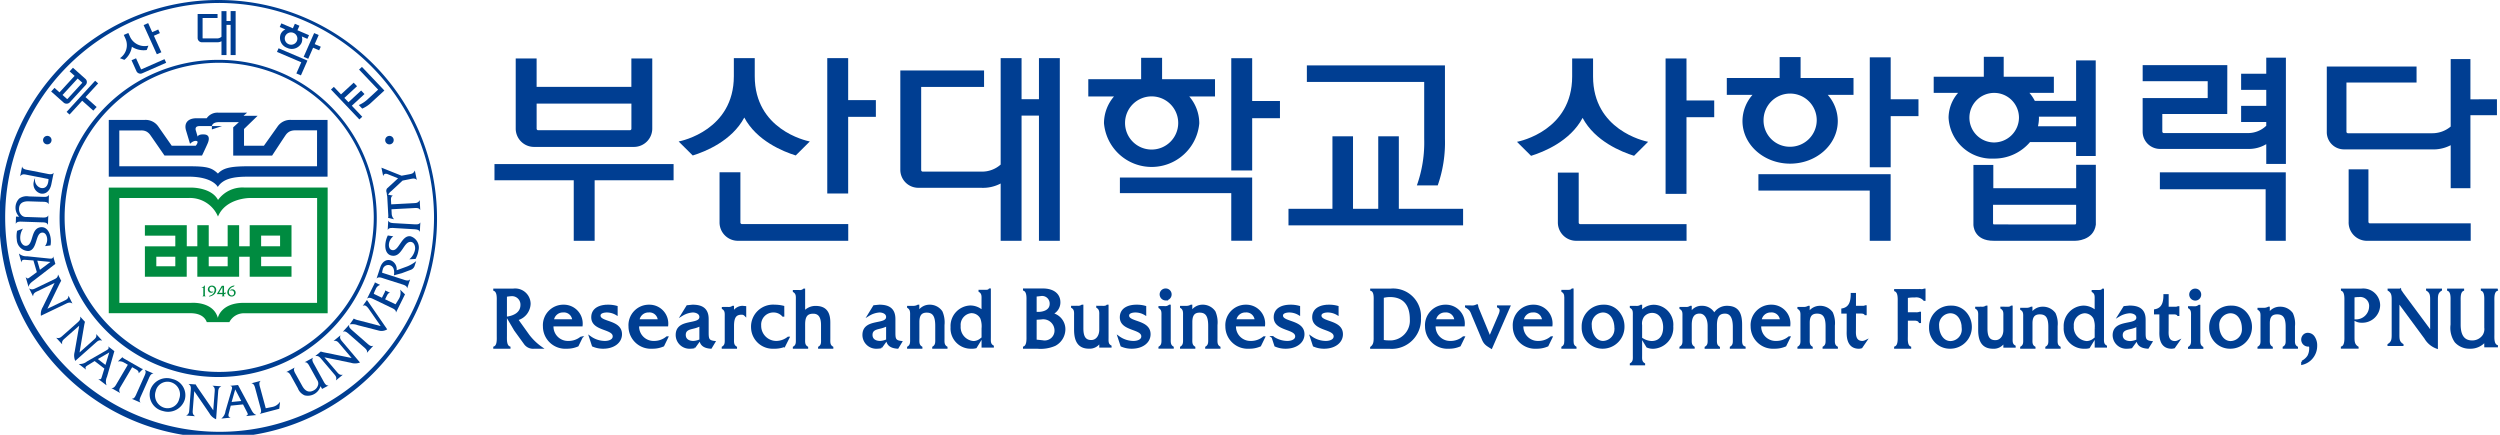 <svg xmlns="http://www.w3.org/2000/svg" width="298.998" height="52" viewBox="0 0 298.998 52">
  <g id="벡터_고급_개체" data-name="벡터 고급 개체" transform="translate(-146.181 -554.092)">
    <g id="가로형">
      <g id="_가로_영문" data-name="(가로)영문">
        <g id="그룹_4340" data-name="그룹 4340">
          <path id="패스_4784" data-name="패스 4784" d="M443.413,594.829a2.246,2.246,0,0,1-1.843.844,2.207,2.207,0,0,1-1.7-.72,2.888,2.888,0,0,1-.48-2.028v-2.747c0-.463.066-1.214-.414-1.41v-.031h1.787v.031c-.47.2-.413.947-.413,1.41v2.747c0,1.369.527,2.007,1.5,2.007a1.616,1.616,0,0,0,1.374-.72,1.459,1.459,0,0,0,.2-.937v-3.1c0-.463.057-1.214-.414-1.41v-.031h1.788l.009.031c-.48.2-.424.947-.424,1.42v3.88c0,.463-.056,1.214.424,1.409v.031h-1.383Z" fill="#003e92" stroke="#003e92" stroke-miterlimit="10" stroke-width="0.25"/>
          <path id="패스_4785" data-name="패스 4785" d="M433.024,594.045c0,.562-.009.965.49,1.276v.03h-1.665v-.03c.5-.311.5-.714.5-1.276v-4.011c0-.563,0-.965-.489-1.267v-.03h1.373v.01a.652.652,0,0,0,.141.252l.132.2,3.443,4.644v-3.81c0-.563.009-.965-.489-1.267v-.03h1.655v.03c-.489.3-.489.7-.489,1.267v5.639a2.631,2.631,0,0,1-1.373-1.146l-3.227-4.373Z" fill="#003e92" stroke="#003e92" stroke-miterlimit="10" stroke-width="0.25"/>
          <path id="패스_4786" data-name="패스 4786" d="M428.566,588.737a1.9,1.9,0,0,1,2.154,1.845,2,2,0,0,1-2.069,1.982,1.425,1.425,0,0,1-.687-.148,1.69,1.69,0,0,0,1.684-1.623,1.193,1.193,0,0,0-1.336-1.3,3.415,3.415,0,0,0-.658.063v4.754c0,.591-.009,1.012.489,1.328v.032h-1.872v-.032c.48-.189.423-.969.423-1.444v-3.974c0-.474.057-1.243-.414-1.454v-.032Z" fill="#003e92" stroke="#003e92" stroke-miterlimit="10" stroke-width="0.25"/>
        </g>
        <g id="그룹_4341" data-name="그룹 4341">
          <path id="패스_4787" data-name="패스 4787" d="M421.525,597.6v-.253a1.886,1.886,0,0,0,.744-.666,1.981,1.981,0,0,0,.213-.991.369.369,0,0,0-.043-.217.277.277,0,0,0-.2-.051.713.713,0,0,1-.518-1.2.618.618,0,0,1,.465-.2.849.849,0,0,1,.724.4,1.739,1.739,0,0,1,.279,1.021,2.2,2.2,0,0,1-.462,1.375A2.133,2.133,0,0,1,421.525,597.6Z" fill="#003e92" stroke="#003e92" stroke-miterlimit="10" stroke-width="0.25"/>
        </g>
        <g id="그룹_4347" data-name="그룹 4347">
          <g id="그룹_4342" data-name="그룹 4342">
            <path id="패스_4788" data-name="패스 4788" d="M403.059,595.673c-.625-.04-1.25-.242-1.25-1.05v-1.595a3.935,3.935,0,0,1-.909.313c-.455.111-.966.222-.966.838s.53.828,1.032.828a2.334,2.334,0,0,0,.682-.142l-.559.758a2.734,2.734,0,0,1-.492.05,1.508,1.508,0,0,1-1.62-1.484c0-1.878,2.832-1.01,2.832-2.11,0-.485-.559-.646-.909-.646a2.81,2.81,0,0,0-1.288.4l.634-1.01.616-.061c1.023,0,1.8.314,1.809,1.535v1.514c0,.8.019,1.1.805,1.192Z" fill="#003e92" stroke="#003e92" stroke-miterlimit="10" stroke-width="0.25"/>
            <path id="패스_4789" data-name="패스 4789" d="M388.472,591.029a1.185,1.185,0,0,0,.635-.131h.028v.777a1.524,1.524,0,0,1,1.336-.777,1.719,1.719,0,0,1,1.439.7,2.885,2.885,0,0,1,.237,1.5v1.464c0,.465-.057.828.36,1.081v.03h-1.582v-.03c.417-.253.36-.626.36-1.081V593.2c0-1.081-.284-1.636-1.146-1.636s-1,.616-1,1.211v1.787c0,.465-.057.828.36,1.081v.03h-1.582v-.03c.417-.253.36-.626.36-1.091v-2.4c0-.464.057-.838-.36-1.09v-.03Z" fill="#003e92" stroke="#003e92" stroke-miterlimit="10" stroke-width="0.25"/>
            <path id="패스_4790" data-name="패스 4790" d="M416.857,591.029a1.185,1.185,0,0,0,.635-.131h.029v.777a1.521,1.521,0,0,1,1.335-.777,1.719,1.719,0,0,1,1.439.7,2.885,2.885,0,0,1,.237,1.5v1.464c0,.465-.057.828.36,1.081v.03H419.31v-.03c.417-.253.36-.626.36-1.081V593.2c0-1.081-.284-1.636-1.146-1.636s-1,.616-1,1.211v1.787c0,.465-.058.828.359,1.081v.03H416.3v-.03c.416-.253.359-.626.359-1.091v-2.4c0-.464.057-.838-.359-1.09v-.03Z" fill="#003e92" stroke="#003e92" stroke-miterlimit="10" stroke-width="0.25"/>
            <path id="패스_4791" data-name="패스 4791" d="M397.114,588.9c.217,0,.445,0,.549-.162h.028v5.694c0,.465-.056.838.36,1.08v.031h-1.222v-2.161a2.8,2.8,0,0,0-.151-1.221,1.324,1.324,0,0,0-1.222-.727,1.532,1.532,0,0,0-1.373,1.656,1.789,1.789,0,0,0,1.676,1.918,1.447,1.447,0,0,0,.815-.293l-.559.909a1.623,1.623,0,0,1-.493.05,2.3,2.3,0,0,1-2.4-2.443,2.324,2.324,0,0,1,2.245-2.464,2.154,2.154,0,0,1,1.458.586v-1.333c0-.464.057-.827-.359-1.09v-.03Z" fill="#003e92" stroke="#003e92" stroke-miterlimit="10" stroke-width="0.25"/>
            <path id="패스_4792" data-name="패스 4792" d="M386.03,590.9c.246,0,.539.04.71-.131h.028v3.674c0,.465-.057.838.36,1.071v.03h-1.222v-.656a1.408,1.408,0,0,1-1.364.787c-1.117,0-1.647-.676-1.647-2.1v-1.555c0-.464.056-.837-.36-1.09v-.03h.615a.893.893,0,0,0,.578-.131h.028V593.4c0,.928.247,1.5,1.071,1.5.625,0,1.079-.545,1.079-1.323v-1.555c0-.474.057-.837-.359-1.1v-.03Z" fill="#003e92" stroke="#003e92" stroke-miterlimit="10" stroke-width="0.25"/>
            <path id="패스_4793" data-name="패스 4793" d="M379.462,595.007c-.966,0-1.487-1-1.487-1.928a1.506,1.506,0,0,1,1.449-1.646c1.014,0,1.506.969,1.506,1.948A1.508,1.508,0,0,1,379.462,595.007Zm-.047.666a2.462,2.462,0,0,0,2.472-2.5,2.509,2.509,0,0,0-.777-1.807,2.2,2.2,0,0,0-1.582-.595,2.43,2.43,0,0,0-2.509,2.493A2.357,2.357,0,0,0,379.415,595.673Z" fill="#003e92" stroke="#003e92" stroke-miterlimit="10" stroke-width="0.25"/>
            <path id="패스_4794" data-name="패스 4794" d="M412.967,595.007c-.966,0-1.487-1-1.487-1.928a1.506,1.506,0,0,1,1.449-1.646c1.014,0,1.506.969,1.506,1.948A1.509,1.509,0,0,1,412.967,595.007Zm-.047.666a2.462,2.462,0,0,0,2.472-2.5,2.509,2.509,0,0,0-.777-1.807,2.2,2.2,0,0,0-1.582-.595,2.431,2.431,0,0,0-2.51,2.493A2.358,2.358,0,0,0,412.92,595.673Z" fill="#003e92" stroke="#003e92" stroke-miterlimit="10" stroke-width="0.25"/>
            <path id="패스_4795" data-name="패스 4795" d="M405.423,593.583c0,.384-.113,1.424.9,1.424a1.017,1.017,0,0,0,.379-.1l-.5.717a1.017,1.017,0,0,1-.3.05c-1.468,0-1.336-1.615-1.336-2.009v-2.1h-.644V591.2c.891-.162,1.127-.869,1.127-1.808h.379V590.9h.891a.691.691,0,0,0,.359-.061h.029v.919h-.029c-.151-.212-.435-.192-.681-.192h-.569Z" fill="#003e92" stroke="#003e92" stroke-miterlimit="10" stroke-width="0.25"/>
            <path id="패스_4796" data-name="패스 4796" d="M374.233,594.208c0,.471-.076,1.235.4,1.434v.031h-1.79v-.031c.483-.189.426-.963.426-1.434v-3.943c0-.482.057-1.245-.426-1.444v-.031h3.031a.882.882,0,0,0,.445-.053h.029v1.214h-.029a1.275,1.275,0,0,0-1.117-.408,4.819,4.819,0,0,0-.966.073v1.946h1.136a.859.859,0,0,0,.407-.063h.029v1.109h-.029c-.151-.314-.549-.293-.843-.293h-.7Z" fill="#003e92" stroke="#003e92" stroke-miterlimit="10" stroke-width="0.25"/>
            <path id="패스_4797" data-name="패스 4797" d="M408.569,590.843a.843.843,0,0,0,.616-.168h.029v3.846c0,.485-.057.874.36,1.138v.031h-1.583v-.031c.417-.264.36-.653.36-1.138V592c0-.484.057-.864-.36-1.127v-.032Zm.181-.922a.611.611,0,0,1-.616-.626.591.591,0,0,1,.616-.56.58.58,0,0,1,.568.588A.589.589,0,0,1,408.75,589.921Z" fill="#003e92" stroke="#003e92" stroke-miterlimit="10" stroke-width="0.25"/>
          </g>
          <g id="그룹_4343" data-name="그룹 4343">
            <path id="패스_4798" data-name="패스 4798" d="M368.025,593.537c0,.392-.114,1.455.9,1.455a1,1,0,0,0,.378-.1l-.5.732a.978.978,0,0,1-.3.052c-1.468,0-1.335-1.651-1.335-2.054v-2.146h-.644V591.1c.89-.165,1.127-.887,1.127-1.847h.379v1.538h.89a.687.687,0,0,0,.36-.062h.028v.939h-.028c-.151-.217-.436-.2-.682-.2h-.568Z" fill="#003e92" stroke="#003e92" stroke-miterlimit="10" stroke-width="0.25"/>
            <path id="패스_4799" data-name="패스 4799" d="M361.831,590.926a1.16,1.16,0,0,0,.635-.134h.028v.794a1.518,1.518,0,0,1,1.336-.794,1.705,1.705,0,0,1,1.439.712,3,3,0,0,1,.237,1.537v1.5c0,.474-.057.846.36,1.1v.031h-1.582v-.031c.417-.258.36-.64.36-1.1v-1.393c0-1.105-.284-1.672-1.146-1.672s-1,.629-1,1.238v1.827c0,.474-.057.846.36,1.1v.031h-1.582v-.031c.417-.258.36-.64.36-1.115v-2.456c0-.474.057-.856-.36-1.114v-.031Z" fill="#003e92" stroke="#003e92" stroke-miterlimit="10" stroke-width="0.25"/>
            <path id="패스_4800" data-name="패스 4800" d="M356.742,592.4a1.206,1.206,0,0,1,1.222-1.063,1.119,1.119,0,0,1,1.222,1.063Zm3.438.6a2.133,2.133,0,0,0-2.131-2.343,2.323,2.323,0,0,0-2.368,2.477,2.548,2.548,0,0,0,2.718,2.539,3.151,3.151,0,0,0,1.307-.258l.474-.97h-.028a2.37,2.37,0,0,1-1.554.547A1.849,1.849,0,0,1,356.7,593Z" fill="#003e92" stroke="#003e92" stroke-miterlimit="10" stroke-width="0.25"/>
            <path id="패스_4801" data-name="패스 4801" d="M347.772,590.926a.931.931,0,0,0,.588-.134h.028v.815a1.408,1.408,0,0,1,1.336-.815,1.58,1.58,0,0,1,1.478.9,1.715,1.715,0,0,1,1.515-.9c1.345,0,1.695.836,1.695,2.146v1.589c0,.444-.057.95.417,1.115v.031h-1.638v-.031c.416-.258.359-.64.359-1.115V593.2c0-1.052-.3-1.723-1.06-1.723-.853,0-1.09.588-1.09,1.558v1.5c0,.475-.056.857.36,1.115v.031h-1.582v-.031c.418-.258.36-.64.36-1.115V593.1c0-1.083-.492-1.63-1.079-1.63-.72,0-1.071.485-1.071,1.476v1.578c0,.475-.056.847.351,1.115v.031h-1.573v-.031c.417-.258.36-.64.36-1.115v-2.466c0-.475.057-.846-.36-1.1v-.031Z" fill="#003e92" stroke="#003e92" stroke-miterlimit="10" stroke-width="0.25"/>
            <path id="패스_4802" data-name="패스 4802" d="M341.86,590.8a.9.9,0,0,0,.568-.134h.029v.733a1.963,1.963,0,0,1,1.553-.733,2.253,2.253,0,0,1,2.169,2.456,2.378,2.378,0,0,1-2.283,2.559,1.771,1.771,0,0,1-.7-.134l-.512-.846a2.213,2.213,0,0,0,1.033.3c1,0,1.5-.732,1.5-1.764,0-.96-.473-1.848-1.449-1.848a1.365,1.365,0,0,0-1.051.5,1.54,1.54,0,0,0-.265,1.1v3.54c0,.474-.057.846.36,1.1v.031h-1.582v-.031c.417-.258.36-.63.36-1.1v-4.593c0-.474.057-.856-.36-1.1V590.8Z" fill="#003e92" stroke="#003e92" stroke-miterlimit="10" stroke-width="0.25"/>
            <path id="패스_4803" data-name="패스 4803" d="M337.918,594.992c-.966,0-1.487-1.022-1.487-1.971a1.527,1.527,0,0,1,1.449-1.682c1.013,0,1.506.99,1.506,1.992A1.529,1.529,0,0,1,337.918,594.992Zm-.048.681a2.489,2.489,0,0,0,2.472-2.559,2.589,2.589,0,0,0-.776-1.847,2.172,2.172,0,0,0-1.582-.609,2.457,2.457,0,0,0-2.51,2.549A2.384,2.384,0,0,0,337.87,595.673Z" fill="#003e92" stroke="#003e92" stroke-miterlimit="10" stroke-width="0.25"/>
            <path id="패스_4804" data-name="패스 4804" d="M333.621,588.883c.218,0,.465.01.607-.166h.028v5.81c0,.475-.066.857.35,1.115v.031h-1.562v-.031c.407-.258.35-.64.35-1.115v-4.5c0-.475.057-.857-.35-1.115v-.03Z" fill="#003e92" stroke="#003e92" stroke-miterlimit="10" stroke-width="0.25"/>
            <path id="패스_4805" data-name="패스 4805" d="M328.294,592.4a1.2,1.2,0,0,1,1.222-1.063,1.118,1.118,0,0,1,1.221,1.063Zm3.438.6a2.133,2.133,0,0,0-2.131-2.343,2.323,2.323,0,0,0-2.368,2.477,2.548,2.548,0,0,0,2.718,2.539,3.151,3.151,0,0,0,1.307-.258l.474-.97H331.7a2.367,2.367,0,0,1-1.553.547A1.849,1.849,0,0,1,328.256,593Z" fill="#003e92" stroke="#003e92" stroke-miterlimit="10" stroke-width="0.25"/>
            <path id="패스_4806" data-name="패스 4806" d="M322.03,590.74a1.267,1.267,0,0,0,.777-.124h.028a1.928,1.928,0,0,0,.152.516l1.373,3.333,1.09-2.548c.189-.434.4-.919-.105-1.146v-.031h1.345l-2.15,4.933c-.54-.341-.786-.464-1.032-1.074l-1.146-2.724c-.228-.557-.256-.764-.843-1.1v-.031Z" fill="#003e92" stroke="#003e92" stroke-miterlimit="10" stroke-width="0.25"/>
            <path id="패스_4807" data-name="패스 4807" d="M317.8,592.4a1.2,1.2,0,0,1,1.221-1.063,1.119,1.119,0,0,1,1.222,1.063Zm3.438.6a2.134,2.134,0,0,0-2.131-2.343,2.323,2.323,0,0,0-2.368,2.477,2.548,2.548,0,0,0,2.718,2.539,3.151,3.151,0,0,0,1.307-.258l.474-.97H321.2a2.367,2.367,0,0,1-1.553.547A1.849,1.849,0,0,1,317.758,593Z" fill="#003e92" stroke="#003e92" stroke-miterlimit="10" stroke-width="0.25"/>
            <path id="패스_4808" data-name="패스 4808" d="M311.558,589.611a3.376,3.376,0,0,1,.853-.117c1.581,0,2.51.93,2.51,2.78a2.486,2.486,0,0,1-2.671,2.652,3.011,3.011,0,0,1-.692-.074Zm-.966,4.555c0,.623.057,1.13-.417,1.49v.031h2.273a3.377,3.377,0,0,0,3.552-3.54,3.212,3.212,0,0,0-3.5-3.413h-2.321v.031c.483.159.417.93.417,1.416Z" fill="#003e92" stroke="#003e92" stroke-miterlimit="10" stroke-width="0.25"/>
          </g>
          <g id="그룹_4344" data-name="그룹 4344">
            <path id="패스_4809" data-name="패스 4809" d="M306.15,591.669a2.3,2.3,0,0,0-1.165-.33c-.312,0-.881.082-.881.495,0,.919,2.567.588,2.567,2.229,0,.96-.9,1.61-2.121,1.61a2.986,2.986,0,0,1-1.232-.248l-.331-1.011a3.027,3.027,0,0,0,1.781.578c.388,0,1.041-.145,1.041-.671,0-1.042-2.566-.712-2.566-2.281,0-1.093,1.042-1.382,1.856-1.382a3.607,3.607,0,0,1,1.051.134Z" fill="#003e92" stroke="#003e92" stroke-miterlimit="10" stroke-width="0.25"/>
            <path id="패스_4810" data-name="패스 4810" d="M301.549,591.669a2.3,2.3,0,0,0-1.165-.33c-.313,0-.881.082-.881.495,0,.919,2.567.588,2.567,2.229,0,.96-.9,1.61-2.122,1.61a2.985,2.985,0,0,1-1.231-.248l-.331-1.011a3.026,3.026,0,0,0,1.78.578c.389,0,1.042-.145,1.042-.671,0-1.042-2.567-.712-2.567-2.281,0-1.093,1.042-1.382,1.857-1.382a3.607,3.607,0,0,1,1.051.134Z" fill="#003e92" stroke="#003e92" stroke-miterlimit="10" stroke-width="0.25"/>
            <path id="패스_4811" data-name="패스 4811" d="M293.919,592.4a1.206,1.206,0,0,1,1.222-1.063,1.119,1.119,0,0,1,1.222,1.063Zm3.438.6a2.133,2.133,0,0,0-2.131-2.343,2.323,2.323,0,0,0-2.368,2.477,2.548,2.548,0,0,0,2.718,2.539,3.151,3.151,0,0,0,1.307-.258l.474-.97h-.028a2.37,2.37,0,0,1-1.554.547A1.849,1.849,0,0,1,293.881,593Z" fill="#003e92" stroke="#003e92" stroke-miterlimit="10" stroke-width="0.25"/>
            <path id="패스_4812" data-name="패스 4812" d="M287.992,590.795a1.129,1.129,0,0,0,.634-.138h.029v.817a1.51,1.51,0,0,1,1.335-.817,1.692,1.692,0,0,1,1.44.732,3.166,3.166,0,0,1,.236,1.58v1.538c0,.487-.056.869.36,1.134v.032h-1.581v-.032c.416-.265.36-.657.36-1.134v-1.432c0-1.134-.284-1.718-1.147-1.718s-1,.647-1,1.273v1.877c0,.487-.057.869.359,1.134v.032h-1.581v-.032c.416-.265.36-.657.36-1.145v-2.524c0-.487.056-.88-.36-1.145v-.032Z" fill="#003e92" stroke="#003e92" stroke-miterlimit="10" stroke-width="0.25"/>
            <path id="패스_4813" data-name="패스 4813" d="M285.433,590.826a.839.839,0,0,0,.616-.169h.028V594.5c0,.485-.056.875.361,1.138v.032h-1.583v-.032c.417-.263.36-.653.36-1.138v-2.518c0-.485.057-.864-.36-1.127v-.032Zm.181-.922a.611.611,0,0,1-.616-.627.591.591,0,0,1,.616-.56.582.582,0,0,1,.568.589A.59.59,0,0,1,285.614,589.9Z" fill="#003e92" stroke="#003e92" stroke-miterlimit="10" stroke-width="0.25"/>
            <path id="패스_4814" data-name="패스 4814" d="M283.144,591.669a2.291,2.291,0,0,0-1.165-.33c-.313,0-.881.082-.881.495,0,.918,2.567.588,2.567,2.229,0,.96-.9,1.61-2.122,1.61a2.985,2.985,0,0,1-1.231-.248l-.332-1.011a3.029,3.029,0,0,0,1.781.578c.388,0,1.042-.145,1.042-.671,0-1.042-2.567-.712-2.567-2.281,0-1.093,1.042-1.383,1.857-1.383a3.608,3.608,0,0,1,1.051.135Z" fill="#003e92" stroke="#003e92" stroke-miterlimit="10" stroke-width="0.25"/>
            <path id="패스_4815" data-name="패스 4815" d="M277.9,590.792c.246,0,.54.041.71-.135h.029v3.757c0,.475-.057.857.36,1.094v.031h-1.222v-.671a1.4,1.4,0,0,1-1.364.8c-1.118,0-1.648-.691-1.648-2.146v-1.59c0-.475.057-.856-.36-1.114v-.031h.616a.875.875,0,0,0,.578-.135h.028v2.694c0,.95.246,1.538,1.07,1.538.625,0,1.08-.558,1.08-1.352v-1.59c0-.485.057-.856-.36-1.124v-.031Z" fill="#003e92" stroke="#003e92" stroke-miterlimit="10" stroke-width="0.25"/>
            <path id="패스_4816" data-name="패스 4816" d="M270.038,594.827v-2.611l.663-.042a1.473,1.473,0,0,1,1.723,1.416,1.3,1.3,0,0,1-1.562,1.321Zm-.966-.645c0,.486.056,1.257-.417,1.458v.032h1.563a4.3,4.3,0,0,0,2.121-.328,2.134,2.134,0,0,0,1.137-1.849,1.872,1.872,0,0,0-1.544-1.871,1.462,1.462,0,0,0,.947-1.374c0-.941-.729-1.533-1.98-1.533h-2.244v.032c.483.2.417.972.417,1.448Zm.966-2.664v-2.071l.634-.074a1.031,1.031,0,0,1,1.175,1.046c0,.867-.881,1.1-1.5,1.1Z" fill="#003e92" stroke="#003e92" stroke-miterlimit="10" stroke-width="0.25"/>
          </g>
          <g id="그룹_4345" data-name="그룹 4345">
            <path id="패스_4817" data-name="패스 4817" d="M263.984,588.879c.218,0,.445,0,.549-.162h.029v5.711c0,.465-.057.84.36,1.083v.03H263.7v-2.166a2.824,2.824,0,0,0-.151-1.226,1.325,1.325,0,0,0-1.222-.728,1.535,1.535,0,0,0-1.374,1.66,1.792,1.792,0,0,0,1.677,1.924,1.435,1.435,0,0,0,.814-.294l-.558.911a1.593,1.593,0,0,1-.493.051,2.3,2.3,0,0,1-2.4-2.45,2.327,2.327,0,0,1,2.245-2.471,2.149,2.149,0,0,1,1.458.588V590c0-.466.057-.83-.36-1.093v-.031Z" fill="#003e92" stroke="#003e92" stroke-miterlimit="10" stroke-width="0.25"/>
            <path id="패스_4818" data-name="패스 4818" d="M255.343,590.795a1.129,1.129,0,0,0,.634-.138h.029v.817a1.51,1.51,0,0,1,1.335-.817,1.692,1.692,0,0,1,1.44.732,3.167,3.167,0,0,1,.237,1.58v1.538c0,.487-.057.869.359,1.134v.032H257.8v-.032c.416-.265.36-.657.36-1.134v-1.432c0-1.134-.284-1.718-1.146-1.718s-1,.647-1,1.273v1.877c0,.487-.057.869.36,1.134v.032h-1.582v-.032c.416-.265.36-.657.36-1.145v-2.524c0-.487.056-.88-.36-1.145v-.032Z" fill="#003e92" stroke="#003e92" stroke-miterlimit="10" stroke-width="0.25"/>
            <path id="패스_4819" data-name="패스 4819" d="M253.535,595.673c-.625-.041-1.251-.248-1.251-1.073v-1.631a3.8,3.8,0,0,1-.909.32c-.454.114-.966.227-.966.857s.531.846,1.033.846a2.289,2.289,0,0,0,.682-.145l-.559.774a2.662,2.662,0,0,1-.493.052,1.523,1.523,0,0,1-1.62-1.517c0-1.92,2.832-1.032,2.832-2.157,0-.495-.558-.66-.909-.66a2.774,2.774,0,0,0-1.288.412l.635-1.032.615-.062c1.023,0,1.8.321,1.81,1.569v1.548c0,.815.018,1.125.8,1.218Z" fill="#003e92" stroke="#003e92" stroke-miterlimit="10" stroke-width="0.25"/>
          </g>
          <g id="그룹_4346" data-name="그룹 4346">
            <path id="패스_4820" data-name="패스 4820" d="M241.744,588.9a.7.7,0,0,0,.578-.164h.028v2.718a1.736,1.736,0,0,1,1.393-.649c1.307,0,1.619.855,1.619,1.853v1.874c0,.474-.057.855.36,1.112v.031H244.15v-.031c.416-.257.35-.638.35-1.112v-1.565c0-.834-.246-1.482-1.061-1.482-.833,0-1.089.5-1.089,1.42v1.627c0,.474-.056.855.361,1.112v.031h-1.583v-.031c.418-.257.36-.638.36-1.112v-4.489c0-.473.058-.854-.36-1.112V588.9Z" fill="#003e92" stroke="#003e92" stroke-miterlimit="10" stroke-width="0.25"/>
            <path id="패스_4821" data-name="패스 4821" d="M239.859,591.844h-.028a1.5,1.5,0,0,0-1.156-.505,1.576,1.576,0,0,0-1.582,1.682,1.932,1.932,0,0,0,1.97,1.971,2.311,2.311,0,0,0,1.383-.506h.029l-.493.981a3.255,3.255,0,0,1-1.25.206,2.464,2.464,0,0,1-2.6-2.384,2.511,2.511,0,0,1,2.7-2.632,4.25,4.25,0,0,1,1.023.125Z" fill="#003e92" stroke="#003e92" stroke-miterlimit="10" stroke-width="0.25"/>
            <path id="패스_4822" data-name="패스 4822" d="M233.239,590.926a.866.866,0,0,0,.578-.134h.028v.784a1.266,1.266,0,0,1,1.118-.784l.341.03v.95a.559.559,0,0,0-.436-.165c-.72,0-1.023.412-1.023,1.476v1.444c0,.475-.057.857.36,1.115v.031h-1.582v-.031c.417-.258.36-.64.36-1.115v-2.466c0-.475.057-.846-.35-1.1v-.031Z" fill="#003e92" stroke="#003e92" stroke-miterlimit="10" stroke-width="0.25"/>
            <path id="패스_4823" data-name="패스 4823" d="M231.2,595.673c-.625-.041-1.25-.248-1.25-1.073v-1.631a3.83,3.83,0,0,1-.909.32c-.455.114-.967.227-.967.857s.531.846,1.033.846a2.282,2.282,0,0,0,.682-.145l-.559.774a2.652,2.652,0,0,1-.492.052,1.522,1.522,0,0,1-1.62-1.517c0-1.92,2.832-1.032,2.832-2.157,0-.495-.559-.66-.909-.66a2.781,2.781,0,0,0-1.289.412l.635-1.032.616-.062c1.023,0,1.8.321,1.809,1.569v1.548c0,.815.019,1.125.8,1.218Z" fill="#003e92" stroke="#003e92" stroke-miterlimit="10" stroke-width="0.25"/>
            <path id="패스_4824" data-name="패스 4824" d="M222.535,592.4a1.206,1.206,0,0,1,1.222-1.063,1.119,1.119,0,0,1,1.222,1.063Zm3.438.6a2.133,2.133,0,0,0-2.131-2.343,2.323,2.323,0,0,0-2.368,2.477,2.548,2.548,0,0,0,2.719,2.539,3.155,3.155,0,0,0,1.307-.258l.473-.97h-.028a2.369,2.369,0,0,1-1.553.547A1.849,1.849,0,0,1,222.5,593Z" fill="#003e92" stroke="#003e92" stroke-miterlimit="10" stroke-width="0.25"/>
            <path id="패스_4825" data-name="패스 4825" d="M219.926,591.669a2.3,2.3,0,0,0-1.165-.33c-.312,0-.881.082-.881.495,0,.919,2.567.588,2.567,2.229,0,.96-.9,1.61-2.122,1.61a2.985,2.985,0,0,1-1.231-.248l-.331-1.011a3.026,3.026,0,0,0,1.78.578c.389,0,1.042-.145,1.042-.671,0-1.042-2.566-.712-2.566-2.281,0-1.093,1.041-1.382,1.856-1.382a3.607,3.607,0,0,1,1.051.134Z" fill="#003e92" stroke="#003e92" stroke-miterlimit="10" stroke-width="0.25"/>
            <path id="패스_4826" data-name="패스 4826" d="M212.3,592.4a1.206,1.206,0,0,1,1.222-1.063,1.119,1.119,0,0,1,1.222,1.063Zm3.438.6a2.133,2.133,0,0,0-2.131-2.343,2.323,2.323,0,0,0-2.368,2.477,2.548,2.548,0,0,0,2.719,2.539,3.155,3.155,0,0,0,1.307-.258l.473-.97h-.028a2.369,2.369,0,0,1-1.553.547,1.849,1.849,0,0,1-1.9-1.992Z" fill="#003e92" stroke="#003e92" stroke-miterlimit="10" stroke-width="0.25"/>
            <path id="패스_4827" data-name="패스 4827" d="M207.557,588.734a1.723,1.723,0,0,1,1.961,1.7,1.994,1.994,0,0,1-1.506,1.857l1.364,1.909a6.921,6.921,0,0,0,1.534,1.476h-.871a1.194,1.194,0,0,1-1.1-.527l-1.155-1.593-.872-1.487c.758-.126,1.639-.517,1.639-1.508a1.133,1.133,0,0,0-1.222-1.17,4.308,4.308,0,0,0-.644.084V594.2c0,.485-.057,1.255.426,1.444v.032H205.3v-.032c.483-.189.417-.97.417-1.444v-3.976c0-.485.066-1.255-.417-1.456v-.031Z" fill="#003e92" stroke="#003e92" stroke-miterlimit="10" stroke-width="0.25"/>
          </g>
        </g>
      </g>
      <g id="_가로_산학협력단" data-name="(가로)산학협력단">
        <g id="그룹_4349" data-name="그룹 4349">
          <g id="그룹_4348" data-name="그룹 4348">
            <path id="패스_4828" data-name="패스 4828" d="M441.641,565.969v-4.813h-2.359v8.071a3.4,3.4,0,0,1-2.22.8H426.989a.18.18,0,0,1-.175-.181v-5.886H435.2V562.05H424.463v7.857a2.057,2.057,0,0,0,2.072,2.051h10.471a4.5,4.5,0,0,0,2.276-.5V576.6h2.359v-8.729h3.172v-1.905Z" fill="#003e92"/>
          </g>
          <path id="패스_4829" data-name="패스 4829" d="M429.443,580.612l0-6.265h-2.366l0,6.264a2.19,2.19,0,0,0,2.088,2.279h12.511v-2.084H429.619A.186.186,0,0,1,429.443,580.612Z" fill="#003e92"/>
        </g>
        <g id="그룹_4350" data-name="그룹 4350">
          <path id="패스_4830" data-name="패스 4830" d="M417.223,560.99v1.918h-3.006v1.931h3.006v1.912h-3.006v1.931h3.006v.449a3.127,3.127,0,0,1-2.184.875H404.966a.182.182,0,0,1-.175-.183v-2.1h7.767l.008-5.844H402.443V563.8h7.777v2.017h-7.78v4.006a2.071,2.071,0,0,0,2.073,2.079h10.47a4.015,4.015,0,0,0,2.24-.571V573.7h2.349V560.99Z" fill="#003e92"/>
          <path id="패스_4831" data-name="패스 4831" d="M419.559,574.7H404.5v2.025h12.65v6.165h2.408Z" fill="#003e92"/>
        </g>
        <g id="그룹_4351" data-name="그룹 4351">
          <path id="패스_4832" data-name="패스 4832" d="M384.67,582.89h9.71s2.182.029,2.462-1.922V573.8h-2.353l0,2.8H384.58v-2.786H382.2l0,7.152S382.177,582.921,384.67,582.89Zm9.69-1.952-9.693-.005c-.137.016-.12-.158-.12-.158v-2.186h9.937v2.169C394.488,580.952,394.36,580.938,394.36,580.938Z" fill="#003e92"/>
          <path id="패스_4833" data-name="패스 4833" d="M394.481,561.318v4.839h-4.938a4.809,4.809,0,0,0-.643-.956h2.922v-1.93h-6v-2.386h-2.378v2.386h-5.994v1.93h2.917a4.553,4.553,0,0,0-1.138,2.984,5.16,5.16,0,0,0,5.406,4.874,5.6,5.6,0,0,0,4.335-1.974h5.512v1.663h2.346v-11.43Zm-9.847,9.812a2.964,2.964,0,1,1,3.014-2.963A2.99,2.99,0,0,1,384.634,571.13Zm9.847-1.933H389.92a4.449,4.449,0,0,0,.118-1.012c0-.047-.007-.094-.008-.141h4.451Z" fill="#003e92"/>
        </g>
        <g id="그룹_4352" data-name="그룹 4352">
          <path id="패스_4834" data-name="패스 4834" d="M372.306,565.965v-5.013h-2.5V574.1h2.5v-6.122h3.323v-2.011Z" fill="#003e92"/>
          <path id="패스_4835" data-name="패스 4835" d="M372.3,574.925H356.485v1.96H369.8v6.006h2.5v-7.955h0Z" fill="#003e92"/>
          <path id="패스_4836" data-name="패스 4836" d="M365.979,568.565a4.761,4.761,0,0,0-1.2-3.128h3.081v-2.02h-6.329v-2.5h-2.506v2.5h-6.32v2.02h3.075a4.762,4.762,0,0,0-1.2,3.128c0,2.818,2.552,5.1,5.7,5.1S365.979,571.383,365.979,568.565Zm-8.878-.022a3.18,3.18,0,1,1,3.181,3.1A3.143,3.143,0,0,1,357.1,568.543Z" fill="#003e92"/>
        </g>
        <g id="그룹_4354" data-name="그룹 4354">
          <path id="패스_4837" data-name="패스 4837" d="M347.883,561.085h-2.5v16.19h2.5v-9.168H351.2v-2h-3.313Z" fill="#003e92"/>
          <path id="패스_4838" data-name="패스 4838" d="M334.993,580.716l0-5.981H332.5l0,5.98a2.188,2.188,0,0,0,2.2,2.175h13.192V580.9H335.179A.186.186,0,0,1,334.993,580.716Z" fill="#003e92"/>
          <g id="그룹_4353" data-name="그룹 4353">
            <path id="패스_4839" data-name="패스 4839" d="M336.71,563.247v-2.162h-2.5v2.162c0,6.409-6.178,7.726-6.6,7.809l1.684,1.673c1.489-.46,4.679-1.738,6.165-4.538,1.484,2.792,4.658,4.069,6.153,4.535l1.681-1.673C342.777,570.949,336.71,569.6,336.71,563.247Z" fill="#003e92"/>
          </g>
        </g>
      </g>
      <g id="_가로_부산대학교" data-name="(가로)부산대학교">
        <g id="그룹_4356" data-name="그룹 4356">
          <g id="그룹_4355" data-name="그룹 4355">
            <path id="패스_4840" data-name="패스 4840" d="M313.48,570.394h-2.462v8.671H308v-8.671H305.54v8.671h-5.257v1.98h20.883v-1.98H313.48Z" fill="#003e92"/>
            <path id="패스_4841" data-name="패스 4841" d="M316.514,570.706a15.282,15.282,0,0,1-.876,5.557h2.495a15.485,15.485,0,0,0,.863-5.557v-8.792h-.008v0H302.481v1.981h14.033Z" fill="#003e92"/>
          </g>
        </g>
        <g id="그룹_4357" data-name="그룹 4357">
          <path id="패스_4842" data-name="패스 4842" d="M295.94,566.171v-5.122h-2.5v13.433h2.5v-6.256h3.323v-2.055Z" fill="#003e92"/>
          <path id="패스_4843" data-name="패스 4843" d="M295.937,575.326H280.12v1.861h13.319v5.7h2.5v-7.554h0Z" fill="#003e92"/>
          <path id="패스_4844" data-name="패스 4844" d="M289.614,568.827a4.928,4.928,0,0,0-1.2-3.2h3.081v-2.064h-6.329v-2.555H282.66v2.555h-6.32v2.064h3.076a4.923,4.923,0,0,0-1.2,3.2,5.721,5.721,0,0,0,11.4,0Zm-8.878-.022a3.179,3.179,0,1,1,3.18,3.173A3.176,3.176,0,0,1,280.736,568.8Z" fill="#003e92"/>
        </g>
        <g id="그룹_4359" data-name="그룹 4359">
          <g id="그룹_4358" data-name="그룹 4358">
            <path id="패스_4845" data-name="패스 4845" d="M270.439,565.956h-2.08v-4.912h-2.5v12.731a3.354,3.354,0,0,1-2.3.842h-7.021a.187.187,0,0,1-.185-.186v-9.945h7.521v-1.969H253.858l0,11.913a2.155,2.155,0,0,0,2.2,2.122H263.5a4.523,4.523,0,0,0,2.359-.514v6.853h2.5V567.919h2.08V582.89h2.495V561.044h-2.495Z" fill="#003e92"/>
          </g>
        </g>
        <g id="그룹_4361" data-name="그룹 4361">
          <path id="패스_4846" data-name="패스 4846" d="M247.621,561.044h-2.5v16.19h2.5v-9.168h3.313v-2h-3.313Z" fill="#003e92"/>
          <path id="패스_4847" data-name="패스 4847" d="M234.732,580.705l0-6.011h-2.494l0,6.01a2.193,2.193,0,0,0,2.2,2.186h13.192v-2H234.918A.187.187,0,0,1,234.732,580.705Z" fill="#003e92"/>
          <g id="그룹_4360" data-name="그룹 4360">
            <path id="패스_4848" data-name="패스 4848" d="M236.448,563.206v-2.162h-2.5v2.162c0,6.409-6.178,7.726-6.6,7.809l1.685,1.673c1.489-.46,4.678-1.738,6.165-4.538,1.484,2.792,4.658,4.069,6.152,4.535l1.682-1.673C242.515,570.908,236.448,569.559,236.448,563.206Z" fill="#003e92"/>
          </g>
        </g>
        <g id="그룹_4362" data-name="그룹 4362">
          <path id="패스_4849" data-name="패스 4849" d="M205.32,575.65H214.8v7.241h2.5V575.65h9.442v-1.938H205.32Z" fill="#003e92"/>
          <path id="패스_4850" data-name="패스 4850" d="M210.064,571.663h11.928a2.195,2.195,0,0,0,2.2-2.188v-8.394h-2.5v3.4H210.36v-3.4h-2.5l0,8.394A2.194,2.194,0,0,0,210.064,571.663Zm11.633-5.18v3a.184.184,0,0,1-.185.184H210.547a.184.184,0,0,1-.185-.184l0-3Z" fill="#003e92"/>
        </g>
      </g>
      <g id="_가로_로고" data-name="(가로)로고">
        <g id="그룹_4370" data-name="그룹 4370">
          <g id="그룹_4364" data-name="그룹 4364">
            <g id="그룹_4363" data-name="그룹 4363">
              <path id="패스_4851" data-name="패스 4851" d="M152.32,576.138c-.149.735-.625,1.223-1.267,1.1a1.165,1.165,0,0,1-.823-1.454.911.911,0,0,1,.16-.4.99.99,0,0,0,.679,1.187c.5.1.777-.212.87-.664a2.412,2.412,0,0,0,.044-.4l-2.587-.509c-.322-.065-.551-.116-.784.15l-.018,0,.228-1.126.018.005c.044.309.475.358.735.408l2.163.424c.258.053.672.166.845-.09h.015Z" fill="#003e92"/>
              <path id="패스_4852" data-name="패스 4852" d="M148.479,580.012a1.554,1.554,0,0,1,0-2.176,1.544,1.544,0,0,1,1.163-.253l1.559.047c.267.01.693.064.814-.225h.016L152,578.5h-.016c-.1-.292-.53-.274-.793-.277l-1.563-.051c-.779-.028-1.149.285-1.17.877a1.012,1.012,0,0,0,.38.855.789.789,0,0,0,.528.138l1.761.06c.262.007.689.055.809-.23h.019l-.037,1.092-.019,0c-.1-.3-.528-.277-.8-.285l-2.207-.073c-.261-.006-.686-.056-.809.235h-.017l.028-.846Z" fill="#003e92"/>
              <path id="패스_4853" data-name="패스 4853" d="M151.567,583.529a1.312,1.312,0,0,0,.248-.945c-.044-.325-.226-.721-.625-.669-.8.1-.524,2.066-1.6,2.2a1.411,1.411,0,0,1-1.4-1.376,2.955,2.955,0,0,1,.039-1.045l.7-.262a1.973,1.973,0,0,0-.316,1.316c.04.323.3.788.709.743.908-.119.485-2.066,1.717-2.222.73-.089,1.107.609,1.2,1.307a2.748,2.748,0,0,1-.015.868Z" fill="#003e92"/>
              <path id="패스_4854" data-name="패스 4854" d="M150.957,586.361l-.317-1.093,1.578.152Zm-.37.28-.709.52c-.352.261-.4.321-.605.083l-.015.007.33,1.135.015,0c.075-.36.36-.55.646-.767l2.553-1.964-.254-.875-.017,0c-.01.29-.274.253-.5.23l-2.616-.267a1.316,1.316,0,0,1-.954-.316l-.017.007.293,1.02.018-.005c.024-.295.2-.3.55-.272l.874.065Z" fill="#003e92"/>
              <path id="패스_4855" data-name="패스 4855" d="M150.675,588.916c-.295.142-.508.236-.533.592l-.019.005-.451-.915.016-.005c.3.193.509.092.8-.05l2.1-1.005c.3-.144.505-.244.529-.591l.016-.01.375.759-.007,0a.337.337,0,0,0-.093.14l-.069.123-1.49,3.062,1.994-.956c.294-.142.508-.236.528-.588l.015-.006.452.914-.013.006c-.292-.194-.5-.093-.8.048l-2.951,1.418a1.605,1.605,0,0,1,.225-1.045l1.409-2.875Z" fill="#003e92"/>
              <path id="패스_4856" data-name="패스 4856" d="M153.971,594.534c-.246.217-.425.366-.352.713l-.011.013-.694-.758.012-.012c.343.108.518-.045.759-.261l1.738-1.539c.244-.216.416-.372.343-.709l.014-.013.572.625,0,.006a.3.3,0,0,0-.052.158l-.033.138-.573,3.349,1.646-1.463c.244-.215.424-.365.344-.707l.016-.013.69.755-.015.011c-.335-.105-.509.046-.752.262l-2.44,2.167a1.578,1.578,0,0,1-.076-1.067l.548-3.144Z" fill="#003e92"/>
              <path id="패스_4857" data-name="패스 4857" d="M158.793,597.736l-.91-.7,1.366-.794Zm-.129.437-.259.836c-.128.413-.13.491-.435.418l-.013.014.947.725.015-.013a1.3,1.3,0,0,1,.057-.99l.883-3.073-.729-.562-.011.017c.166.239-.074.36-.266.477l-2.271,1.3a1.342,1.342,0,0,1-.961.3l-.007.015.849.651.009-.015c-.156-.252-.018-.364.279-.539l.748-.46Z" fill="#003e92"/>
              <path id="패스_4858" data-name="패스 4858" d="M160.643,600.285c-.171.286-.289.48-.111.783l-.008.015-1-.57.009-.015c.306.049.494-.332.624-.556l1.313-2.226-.446-.255a1.048,1.048,0,0,0-.717-.145l-.019-.009.527-.49.016.007a.8.8,0,0,0,.169.145l.129.073,1.889,1.079a.653.653,0,0,0,.254.1l.015,0-.513.506-.015-.011c.037-.213-.151-.353-.317-.45l-.456-.257Z" fill="#003e92"/>
              <path id="패스_4859" data-name="패스 4859" d="M163.408,599.166c.107-.242.317-.61.089-.831l.005-.015,1.02.441-.005.014c-.317-.014-.459.391-.561.629l-.888,1.99c-.107.237-.311.607-.089.824l-.008.014-1.017-.439.009-.016c.311.023.451-.383.556-.621Z" fill="#003e92"/>
              <path id="패스_4860" data-name="패스 4860" d="M166.65,599.814a1.523,1.523,0,0,1,.966,1.981,1.423,1.423,0,0,1-1.815,1.056,1.554,1.554,0,0,1-1-1.971A1.443,1.443,0,0,1,166.65,599.814Zm.155-.389a2.084,2.084,0,0,0-2.655,1.328,2.015,2.015,0,0,0,1.509,2.493,2.092,2.092,0,0,0,2.629-1.387A1.981,1.981,0,0,0,166.8,599.425Z" fill="#003e92"/>
              <path id="패스_4861" data-name="패스 4861" d="M169.239,603.1c-.022.322-.046.553.252.752l0,.017-1.034-.077v-.014c.324-.156.342-.387.366-.709l.173-2.289c.024-.328.041-.557-.249-.751v-.016l.855.061v.005a.334.334,0,0,0,.077.15l.07.122,1.937,2.813.168-2.183c.024-.318.046-.551-.252-.745l0-.013,1.028.07-.005.018c-.315.15-.333.382-.356.7l-.243,3.223a1.6,1.6,0,0,1-.8-.715l-1.813-2.647Z" fill="#003e92"/>
              <path id="패스_4862" data-name="패스 4862" d="M175.035,602.053l-1.15.114.429-1.5Zm.213.407.4.777c.2.386.251.445-.022.595l0,.022,1.193-.121,0-.017c-.349-.133-.488-.443-.652-.753l-1.518-2.824-.918.093v.017c.292.057.205.309.141.526l-.725,2.487a1.285,1.285,0,0,1-.478.87l0,.018,1.072-.106,0-.018c-.291-.077-.268-.245-.178-.579l.217-.841Z" fill="#003e92"/>
              <path id="패스_4863" data-name="패스 4863" d="M178.748,602.764a1.435,1.435,0,0,0,.91-.6l.017,0-.09.814-2.328.614,0-.015c.259-.178.116-.582.046-.83l-.567-2.1c-.069-.255-.148-.673-.462-.7l-.007-.019,1.082-.283,0,.015c-.258.182-.109.587-.041.835l.658,2.426Z" fill="#003e92"/>
              <path id="패스_4864" data-name="패스 4864" d="M184.517,600.278a1.594,1.594,0,0,1-1.9,1.1,1.488,1.488,0,0,1-.814-.853l-.751-1.353c-.125-.227-.294-.615-.611-.572l-.008-.012.977-.528.009.017c-.2.234.031.589.157.814l.75,1.352c.373.671.833.831,1.363.546a1.022,1.022,0,0,0,.555-.754.755.755,0,0,0-.147-.52l-.846-1.525c-.124-.227-.3-.612-.612-.571l-.007-.012.977-.527.012.012c-.208.235.028.59.158.823l1.055,1.909c.128.226.3.612.618.568l.009.015-.758.4Z" fill="#003e92"/>
              <path id="패스_4865" data-name="패스 4865" d="M186.444,598.541c.213.248.357.43.71.372l.014.012-.8.655-.01-.014c.122-.333-.028-.51-.239-.758l-1.5-1.768c-.21-.243-.358-.42-.708-.362l-.008-.015.657-.538,0,0a.371.371,0,0,0,.16.058l.14.037,3.376.688-1.423-1.674c-.211-.25-.355-.431-.708-.366l-.01-.016.794-.649.009.014c-.121.325.028.5.238.748l2.1,2.482a1.607,1.607,0,0,1-1.081.035l-3.174-.656Z" fill="#003e92"/>
              <path id="패스_4866" data-name="패스 4866" d="M187.984,594.107c-.2-.176-.495-.488-.777-.341l-.01-.012.739-.816.012.01c-.111.29.237.545.43.717l1.65,1.445c.2.175.492.482.772.336l.013.013-.74.816-.014-.012c.115-.282-.231-.541-.428-.711Z" fill="#003e92"/>
              <path id="패스_4867" data-name="패스 4867" d="M190.439,591.258c-.247-.364-.53-.793-.856-.583l-.015-.008.5-.7,2.423,3.514a1.291,1.291,0,0,1-1.047.138l-2.47-.632a1.776,1.776,0,0,0-.949-.1l-.013-.009.487-.692.053.043a2.206,2.206,0,0,0,.538.178l2.622.681Z" fill="#003e92"/>
              <path id="패스_4868" data-name="패스 4868" d="M193.488,590.484l.388-.626a1.432,1.432,0,0,0,.166-1.111l0-.015.577.563-1.073,2.162-.015-.009c.038-.309-.37-.469-.607-.581l-1.98-.953c-.242-.113-.61-.329-.84-.112l-.015-.01.818-1.657a.6.6,0,0,0,.1-.256l.005-.017.618.3-.008.016a.825.825,0,0,0-.512.511,3.008,3.008,0,0,0-.226.544l.975.472.309-.615a.635.635,0,0,0,.08-.244l.009-.016.557.269-.006.016c-.193.011-.3.23-.378.389l-.189.384Z" fill="#003e92"/>
              <path id="패스_4869" data-name="패스 4869" d="M191.655,586.079c.244-.733.766-1.006,1.271-.844a1.129,1.129,0,0,1,.693,1.184l1.265-.465a4.14,4.14,0,0,0,1.076-.637l-.168.5a.76.76,0,0,1-.488.548l-1.064.4-.95.254c.08-.462.043-1.038-.481-1.207a.677.677,0,0,0-.853.513,2.475,2.475,0,0,0-.077.383l2.491.8c.255.083.653.248.844,0l.017.006-.347,1.049-.015,0c-.01-.311-.435-.409-.681-.491l-2.1-.67c-.256-.084-.648-.252-.85-.007l-.016,0Z" fill="#003e92"/>
              <path id="패스_4870" data-name="패스 4870" d="M193.219,582.356a1.328,1.328,0,0,0-.51.838c-.054.323.005.752.4.813.79.131,1.1-1.828,2.171-1.655a1.406,1.406,0,0,1,.944,1.72,2.992,2.992,0,0,1-.343.989l-.748.046a1.98,1.98,0,0,0,.685-1.167c.054-.323-.061-.845-.464-.91-.9-.145-1.069,1.839-2.293,1.64-.725-.116-.881-.9-.765-1.591a2.825,2.825,0,0,1,.268-.826Z" fill="#003e92"/>
              <path id="패스_4871" data-name="패스 4871" d="M193.387,581.369c-.269-.015-.695-.078-.822.206h-.014l.062-1.088h.015c.1.292.532.284.792.3l2.2.125c.263.016.689.075.817-.2h.017l-.064,1.088h-.017c-.088-.294-.523-.282-.786-.3Z" fill="#003e92"/>
              <path id="패스_4872" data-name="패스 4872" d="M195.633,578.391c.334-.018.563-.023.725-.341h.021l.062,1.143h-.021c-.126-.28-.552-.225-.814-.211l-2.607.138.027.508a.978.978,0,0,0,.273.669v.017l-.706-.165,0-.016a.679.679,0,0,0,.03-.219l-.008-.146-.119-2.147a.561.561,0,0,0-.055-.262v-.018l.708.148v.018c-.2.086-.216.316-.208.507l.028.518Z" fill="#003e92"/>
              <path id="패스_4873" data-name="패스 4873" d="M195.113,574.939c.342-.068.514-.1.667-.433l.018-.006.23,1.1-.019,0c-.2-.247-.564-.133-.837-.079l-.845.17-1.34,1.247a1.414,1.414,0,0,0-.48.653l-.1-.513a.489.489,0,0,1,.071-.455l1.311-1.205-1.212-.485c-.164-.068-.466-.143-.556.2l-.017,0-.205-.988,2.412.962Z" fill="#003e92"/>
              <path id="패스_4874" data-name="패스 4874" d="M152.345,570.844a.507.507,0,1,1-.505-.5A.5.5,0,0,1,152.345,570.844Z" fill="#003e92"/>
              <path id="패스_4875" data-name="패스 4875" d="M193.266,570.844a.508.508,0,1,1-.506-.5A.5.5,0,0,1,193.266,570.844Z" fill="#003e92"/>
            </g>
          </g>
          <g id="그룹_4365" data-name="그룹 4365">
            <path id="패스_4876" data-name="패스 4876" d="M173.762,556.607h-.494v-1.185h-.6v3.066a.79.79,0,0,1-.545.2h-1.67a.044.044,0,0,1-.042-.046l0-2.4H172.2v-.472h-2.382v2.868a.515.515,0,0,0,.524.511h1.77a1.053,1.053,0,0,0,.558-.123v1.651h.6v-3.608h.494v3.608h.6v-5.263h-.6Z" fill="#003e92"/>
          </g>
          <path id="패스_4877" data-name="패스 4877" d="M154.5,567.79l1.511-1.649,1.329,1.182.4-.433-1.329-1.184,1.507-1.64-.358-.318-3.414,3.727Z" fill="#003e92"/>
          <path id="패스_4878" data-name="패스 4878" d="M153.794,566.361a.532.532,0,0,0,.741-.036l1.9-2.074a.511.511,0,0,0-.039-.73l-1.491-1.327-.4.435.6.536-1.807,1.972-.6-.536-.4.433Zm1.675-2.878.533.473a.042.042,0,0,1,0,.06l-1.749,1.907a.044.044,0,0,1-.062,0l-.531-.472Z" fill="#003e92"/>
          <path id="패스_4879" data-name="패스 4879" d="M163.9,556.855l-.543.239,1.582,3.487.542-.237-.895-1.977.719-.315-.2-.432-.72.316Z" fill="#003e92"/>
          <path id="패스_4880" data-name="패스 4880" d="M163.041,562.356l-.588-1.293-.541.236.586,1.3a.525.525,0,0,0,.691.259l2.867-1.26-.2-.43-2.76,1.214A.043.043,0,0,1,163.041,562.356Z" fill="#003e92"/>
          <g id="그룹_4366" data-name="그룹 4366">
            <path id="패스_4881" data-name="패스 4881" d="M161.737,558.5l-.209-.467-.544.239.212.466a1.878,1.878,0,0,1-.672,2.313l.529.2a2.465,2.465,0,0,0,.9-1.567,2.551,2.551,0,0,0,1.779.389l.2-.522A1.93,1.93,0,0,1,161.737,558.5Z" fill="#003e92"/>
          </g>
          <g id="그룹_4367" data-name="그룹 4367">
            <path id="패스_4882" data-name="패스 4882" d="M189.772,565.34l-.4-.422-1.516,1.4-.491-.514,1.517-1.4-.4-.424-1.518,1.4-.854-.9-.345.318,3.394,3.575.347-.318-1.249-1.317Z" fill="#003e92"/>
            <path id="패스_4883" data-name="패스 4883" d="M190.211,565.91a3.726,3.726,0,0,1-1.115.746l.407.426a3.732,3.732,0,0,0,1.111-.749l1.538-1.415,0,0h0l-2.683-2.824-.345.319,2.281,2.4Z" fill="#003e92"/>
          </g>
          <g id="그룹_4368" data-name="그룹 4368">
            <path id="패스_4884" data-name="패스 4884" d="M184.353,560.112l.193-.434-.726-.31.478-1.086-.546-.234-1.253,2.845.546.232.583-1.325Z" fill="#003e92"/>
            <path id="패스_4885" data-name="패스 4885" d="M182.951,561.34l-3.452-1.474-.192.434,2.907,1.242-.588,1.334.546.232.778-1.766h0Z" fill="#003e92"/>
            <path id="패스_4886" data-name="패스 4886" d="M183.137,558.3l-1.382-.591.238-.539-.546-.235-.239.541-1.379-.59-.192.437.672.289a1.119,1.119,0,0,0-.561.563,1.268,1.268,0,0,0,.758,1.636,1.3,1.3,0,0,0,1.73-.573,1.106,1.106,0,0,0,.037-.788l.671.288Zm-2.439,1.074a.736.736,0,0,1-.4-.969.755.755,0,0,1,.99-.374.733.733,0,0,1,.4.968A.754.754,0,0,1,180.7,559.377Z" fill="#003e92"/>
          </g>
          <g id="그룹_4369" data-name="그룹 4369">
            <path id="패스_4887" data-name="패스 4887" d="M198.447,580.093a26.172,26.172,0,1,1-26.17-26A26.084,26.084,0,0,1,198.447,580.093Zm-26.17-25.646a25.645,25.645,0,1,0,25.813,25.646A25.73,25.73,0,0,0,172.277,554.447Z" fill="#003e92"/>
            <path id="패스_4888" data-name="패스 4888" d="M191.242,580.093a18.967,18.967,0,1,1-18.965-18.843A18.9,18.9,0,0,1,191.242,580.093ZM172.277,561.6a18.487,18.487,0,1,0,18.607,18.488A18.549,18.549,0,0,0,172.277,561.6Z" fill="#003e92"/>
          </g>
        </g>
        <g id="그룹_4372" data-name="그룹 4372">
          <path id="패스_4889" data-name="패스 4889" d="M184.1,590.313h-8.807c-2.719.019-3.058,1.8-3.058,1.8-.559-2.019-3.178-1.8-3.178-1.8h-8.6V577.772h8.295a3.632,3.632,0,0,1,3.5,2.221c.9-2.2,3.756-2.219,3.756-2.219h8.1Zm-8.662-13.79a3.611,3.611,0,0,0-3.181,1.486c-.766-1.476-3.093-1.478-3.093-1.478h-9.974v15.021h9.765c1.331,0,1.8.623,1.958,1.068h2.7a1.948,1.948,0,0,1,1.827-1.06h9.929V576.523Z" fill="#008b40"/>
          <path id="패스_4890" data-name="패스 4890" d="M167.148,583.551h-3.637v3.638h5.008v-.011h-.006V584.8h1.268v2.389h5V584.8h1.264v2.386h5v-1.259h-3.633V584.8h3.633v-3.775h-5v2.523h-1.264v-2.523h-1.371v2.521h-2.264v-2.521h-1.364v2.523h-1.262v-2.523H163.51v1.254h3.638Zm0,2.388h-2.272V584.8h2.272Zm6.263,0h-2.267V584.8h2.267Zm4-3.666h2.267v1.274h-2.267Z" fill="#008b40"/>
          <g id="그룹_4371" data-name="그룹 4371">
            <path id="패스_4891" data-name="패스 4891" d="M171.52,569.571l1.211-.4H171.52Z" fill="#003e92"/>
            <path id="패스_4892" data-name="패스 4892" d="M168.909,571.293c.444-.461.906-.4.906-.205a.819.819,0,0,1-.227.432h-2.87l-1.572-2.25h0a1.848,1.848,0,0,0-1.728-.831H159.19v6.782c2.57,0,8.9-.005,9.638,0,2.845.027,3.4,1.231,3.4,1.231.6-.937,1.744-1.227,3.517-1.229h9.611l0-6.784h-4.29a1.839,1.839,0,0,0-1.72.831h0l-1.6,2.25h-2.381v-2l1.63-1.581h-1.683l.424-.37h-3.411a1.556,1.556,0,0,0-1.422.664h-1.2c-1.1,0-1.509.619-1.282,1.429Zm15.187,2.683h-8.029c-2.142,0-3.141.143-3.821.877-.733-.705-1.305-.874-3.445-.874H160.45v-4.287h2.624a1.336,1.336,0,0,1,.618.129,1.388,1.388,0,0,1,.433.376c.173.24,1.731,2.5,1.731,2.5h4.486s.418-.859.675-1.455.17-1.029-.384-1.07c-.469-.036-.761.074-.812.266l-.2-.677c-.12-.343-.033-.591.446-.591h1.452c0,.013.031-.469.831-.469h2.4l-.677.619V572.7h4.653s1.478-2.261,1.653-2.5a1.306,1.306,0,0,1,.433-.376,1.452,1.452,0,0,1,.615-.141l2.673,0Z" fill="#003e92"/>
          </g>
          <path id="패스_4893" data-name="패스 4893" d="M170.263,588.523a.778.778,0,0,0,.416-.332h.006v1.071c0,.109-.007.2.1.263v.006h-.4v-.006c.119-.058.111-.149.111-.263v-.733h-.225Z" fill="#008b40"/>
          <path id="패스_4894" data-name="패스 4894" d="M171.253,589.449a.725.725,0,0,0,.592-.66.367.367,0,0,0-.332-.406.278.278,0,0,0-.282.287.292.292,0,0,0,.292.311.372.372,0,0,0,.205-.062l-.13.16a.48.48,0,0,1-.158.027.394.394,0,0,1-.4-.393.471.471,0,0,1,.5-.464.5.5,0,0,1,.5.523.734.734,0,0,1-.29.561,1.143,1.143,0,0,1-.594.235Z" fill="#008b40"/>
          <path id="패스_4895" data-name="패스 4895" d="M172.785,589.122c-.17,0-.308-.009-.413-.014l.413-.689Zm0,.149v.049c0,.1.012.166-.1.205v.006h.375v-.006c-.084-.042-.086-.132-.086-.215v-.039h.153l.093-.229a.381.381,0,0,1-.246.08v-.845h-.266l-.6.994Z" fill="#008b40"/>
          <path id="패스_4896" data-name="패스 4896" d="M174.15,588.363a.809.809,0,0,0-.379.2.62.62,0,0,0-.21.461.37.37,0,0,0,.34.408.266.266,0,0,0,.268-.29.282.282,0,0,0-.3-.317.407.407,0,0,0-.213.064l.124-.155a.384.384,0,0,1,.17-.035.388.388,0,0,1,.414.4.464.464,0,0,1-.487.459.514.514,0,0,1-.514-.532.9.9,0,0,1,.878-.786Z" fill="#008b40"/>
        </g>
      </g>
    </g>
  </g>
</svg>
